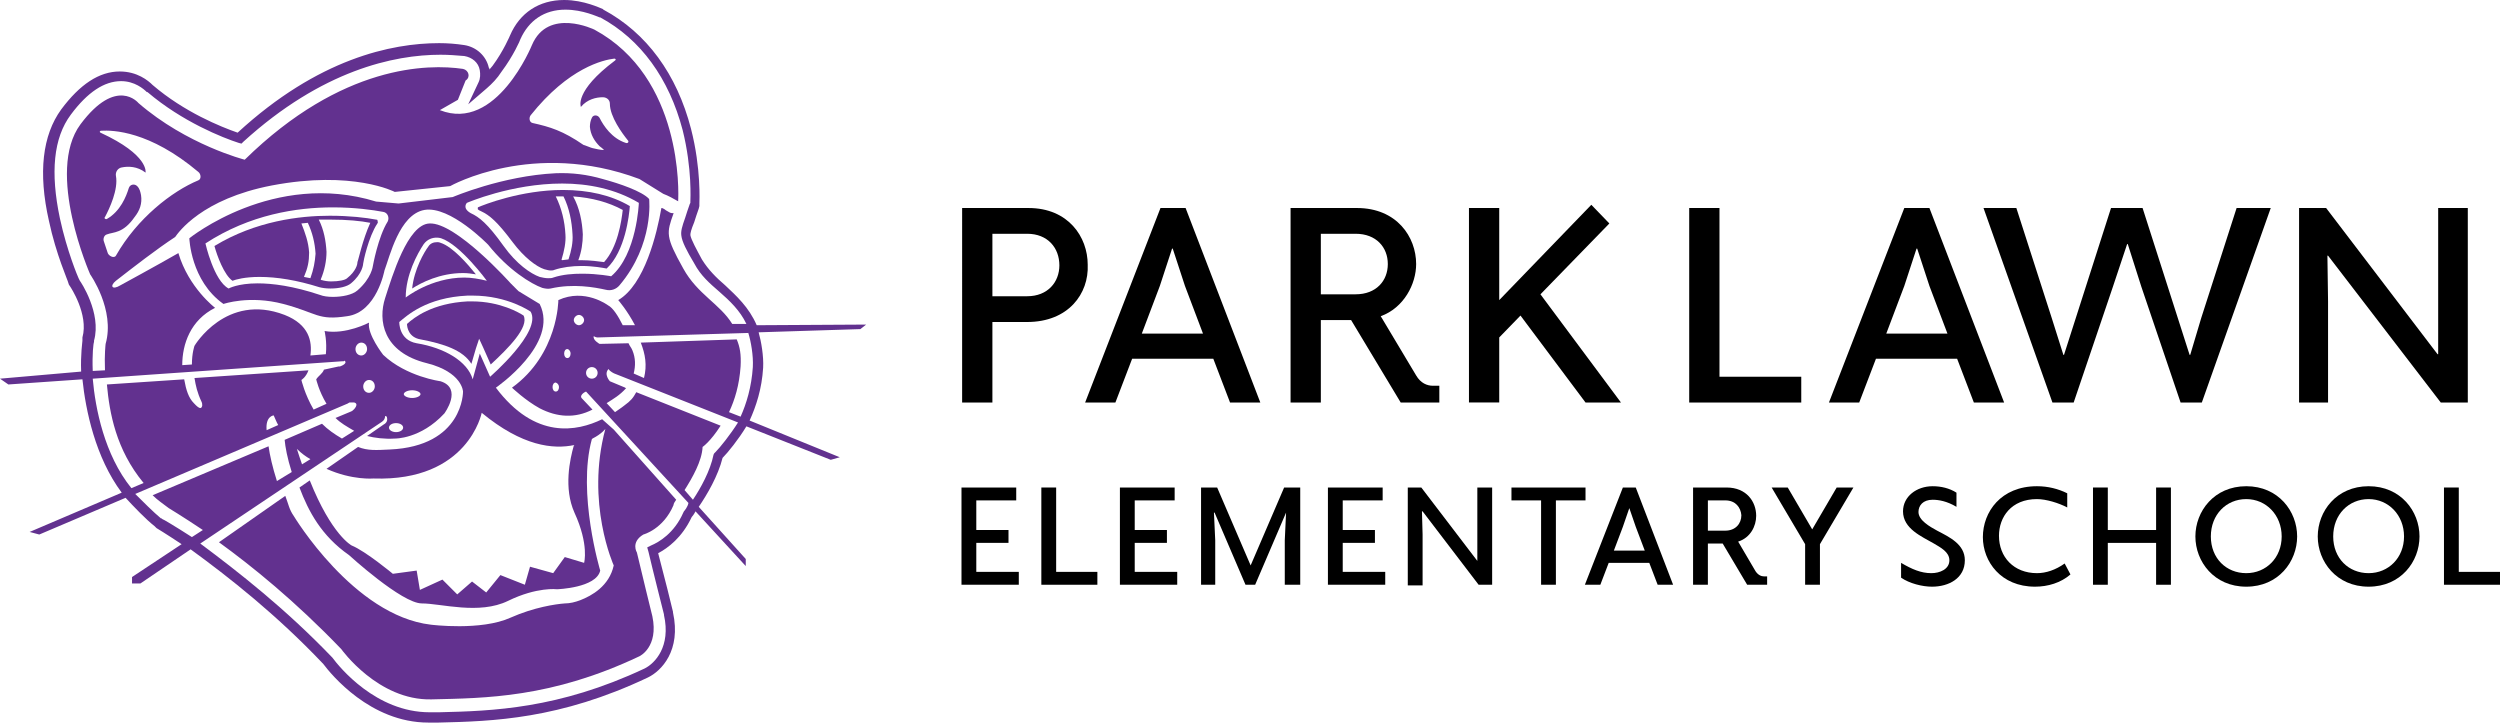 <?xml version="1.0" encoding="utf-8"?>
<!-- Generator: Adobe Illustrator 26.3.1, SVG Export Plug-In . SVG Version: 6.00 Build 0)  -->
<svg version="1.1" id="Layer_1" xmlns="http://www.w3.org/2000/svg" xmlns:xlink="http://www.w3.org/1999/xlink" x="0px" y="0px"
	 viewBox="0 0 388.2 112.2" style="enable-background:new 0 0 388.2 112.2;" xml:space="preserve">
<style type="text/css">
	.st0{fill:#62318F;}
</style>
<g>
	<path d="M159.5,50h-5.4v12.5h-4.7V32.3h10.3c6.2,0,9.2,4.5,9.2,8.8C169.1,45.6,165.9,50,159.5,50z M159.5,36.3h-5.4V46h5.4
		c3.2,0,5-2.2,5-4.8C164.5,38.5,162.7,36.3,159.5,36.3z"/>
	<path d="M195.7,62.5H191l-2.6-6.8h-12.6l-2.6,6.8h-4.7l11.7-30.2h3.9L195.7,62.5z M186.8,51.8l-2.8-7.4l-1.9-5.8H182l-1.9,5.8
		l-2.8,7.4H186.8z"/>
	<path d="M223.6,62.5h-6.1l-7.7-12.8h-4.7v12.8h-4.7V32.3h10.3c6.2,0,9.2,4.5,9.2,8.7c0,3.1-1.9,6.8-5.5,8.1l5.5,9.2
		c0.7,1.2,1.7,1.6,2.6,1.6h1V62.5z M210.5,36.3h-5.4v9.4h5.4c3.2,0,5-2.1,5-4.7C215.5,38.4,213.7,36.3,210.5,36.3z"/>
	<path d="M251.7,62.5h-5.5L236.1,49l-3.3,3.4v10.1h-4.7V32.3h4.7v14.3l14.3-14.8l2.8,2.9l-10.7,11L251.7,62.5z"/>
	<path d="M279.7,62.5h-17.4V32.3h4.7v26.2h12.7V62.5z"/>
	<path d="M311.2,62.5h-4.7l-2.6-6.8h-12.6l-2.6,6.8h-4.7l11.7-30.2h3.9L311.2,62.5z M302.4,51.8l-2.8-7.4l-1.9-5.8h-0.1l-1.9,5.8
		l-2.8,7.4H302.4z"/>
	<path d="M352.6,32.3l-10.7,30.2h-3.3l-6.1-18l-2.1-6.6h-0.1l-2.2,6.6l-6.1,18h-3.3L308,32.3h5.1l5.5,17.1l1.8,5.7h0.1l7.3-22.8h4.9
		l7.3,22.8h0.1l1.7-5.7l5.5-17.1H352.6z"/>
	<path d="M383.2,62.5H379l-17.5-22.8h-0.1l0.1,7.1v15.7H357V32.3h4.2L378.5,55h0.1l0-7V32.3h4.6V62.5z"/>
</g>
<g>
	<path d="M158.2,90.8h-8.9V75.7h8.5v2h-6.2v4.6h5v2h-5v4.5h6.6V90.8z"/>
	<path d="M170.4,90.8h-8.7V75.7h2.3v13.1h6.4V90.8z"/>
	<path d="M182.8,90.8h-8.9V75.7h8.5v2h-6.2v4.6h5v2h-5v4.5h6.6V90.8z"/>
	<path d="M199.5,90.8v-6.9l0.2-4.3h0l-4.8,11.2h-1.5l-4.8-11.2h-0.1l0.2,4.3v6.9h-2.2V75.7h2.5l5.2,12.1h0l5.2-12.1h2.5v15.1H199.5z
		"/>
	<path d="M215.1,90.8h-8.9V75.7h8.5v2h-6.2v4.6h5v2h-5v4.5h6.6V90.8z"/>
	<path d="M231.7,90.8h-2.1l-8.7-11.4h-0.1l0.1,3.6v7.9h-2.3V75.7h2.1l8.7,11.4h0l0-3.5v-7.9h2.3V90.8z"/>
	<path d="M246.2,77.7h-4.6v13.1h-2.3V77.7h-4.6v-2h11.5V77.7z"/>
	<path d="M259.8,90.8h-2.4l-1.3-3.4h-6.3l-1.3,3.4h-2.4l5.9-15.1h2L259.8,90.8z M255.4,85.5l-1.4-3.7l-1-2.9h0l-1,2.9l-1.4,3.7
		H255.4z"/>
	<path d="M274.4,90.8h-3.1l-3.8-6.4h-2.3v6.4h-2.3V75.7h5.2c3.1,0,4.6,2.2,4.6,4.4c0,1.6-0.9,3.4-2.8,4l2.7,4.6
		c0.4,0.6,0.9,0.8,1.3,0.8h0.5V90.8z M267.9,77.7h-2.7v4.7h2.7c1.6,0,2.5-1.1,2.5-2.4C270.3,78.8,269.5,77.7,267.9,77.7z"/>
	<path d="M287.8,75.7l-5.2,8.8v6.3h-2.3v-6.3l-5.2-8.8h2.5l3.8,6.5h0l3.8-6.5H287.8z"/>
	<path d="M300,91.1c-1.5,0-3.5-0.5-4.8-1.4v-2.3c1.7,1,3.1,1.6,4.7,1.6c1.3,0,2.8-0.6,2.8-2c0-1.3-1.4-2-2.4-2.6
		c-1.9-1.1-4.8-2.3-4.8-5c0-2.3,2.1-3.9,4.6-3.9c1.3,0,2.6,0.3,3.7,1v2.2c-1.5-0.9-2.8-1.1-3.7-1.1c-1.5,0-2.2,0.9-2.2,1.9
		c0,1.3,1.8,2.3,2.9,2.9c1.9,1,4.3,2.1,4.3,4.6C305.1,89.8,302.6,91.1,300,91.1z"/>
	<path d="M321.5,89.2c-1.5,1.3-3.5,1.9-5.5,1.9c-5.3,0-8.1-3.9-8.1-7.7c0-3.9,2.8-7.9,8.4-7.9c1.7,0,3.3,0.4,4.7,1.1v2.2
		c-1.3-0.7-3.3-1.3-4.7-1.3c-4,0-5.9,2.8-5.9,5.7c0,3.3,2.3,5.8,5.9,5.8c1.4,0,2.9-0.5,4.3-1.5L321.5,89.2z"/>
	<path d="M337.1,90.8h-2.3v-6.5h-7.5v6.5h-2.3V75.7h2.3v6.6h7.5v-6.6h2.3V90.8z"/>
	<path d="M356.7,83.3c0,3.9-2.9,7.8-7.9,7.8c-5,0-7.9-3.9-7.9-7.8s2.9-7.8,7.9-7.8C353.8,75.5,356.7,79.4,356.7,83.3z M343.3,83.3
		c0,3.4,2.4,5.7,5.5,5.7c3.1,0,5.5-2.4,5.5-5.7s-2.4-5.8-5.5-5.8C345.7,77.5,343.3,79.9,343.3,83.3z"/>
	<path d="M375.7,83.3c0,3.9-2.9,7.8-7.9,7.8c-5,0-7.9-3.9-7.9-7.8s2.9-7.8,7.9-7.8C372.8,75.5,375.7,79.4,375.7,83.3z M362.3,83.3
		c0,3.4,2.4,5.7,5.5,5.7c3.1,0,5.5-2.4,5.5-5.7s-2.4-5.8-5.5-5.8C364.7,77.5,362.3,79.9,362.3,83.3z"/>
	<path d="M388.2,90.8h-8.7V75.7h2.3v13.1h6.4V90.8z"/>
</g>
<g>
	<path class="st0" d="M65.9,32.6c4-0.7,9.9,5.4,9.9,5.4c3.1,3.9,6.7,6.1,8.4,6.7c0.4,0.1,0.9,0.2,1.3,0.1c3.5-0.8,6.8-0.2,8.6,0.2
		c0.8,0.2,1.6-0.1,2.1-0.7c5.4-6.4,4.6-13.4,4.6-13.4c-1.1-1.2-4.6-2.4-7.2-3.1c-2.4-0.7-4.8-1-7.3-0.9c-8.3,0.4-16,3.7-16,3.7
		l-8.4,1l-3.5-0.3C42.5,26.4,29.4,37,29.4,37s0.2,6.6,5.3,10.2c0,0,4-1.4,9.3,0c5.3,1.4,5.3,2.6,9.9,1.9c4.6-0.6,5.8-7.1,5.8-7.1
		C60.5,39.9,62,33.3,65.9,32.6z M72.5,31.5c0,0,6.9-3,14.8-3c0,0,0,0,0,0c4,0,8.2,0.8,11.9,3c0,0-0.3,8-4.3,11.4c0,0-2-0.4-4.5-0.4
		c-1.4,0-3,0.1-4.5,0.6c-0.2,0.1-0.5,0.1-0.8,0.1c-0.4,0-0.9-0.1-1.3-0.2c-1.4-0.5-3.6-2-5.6-4.8c-2.5-3.5-3.8-4.5-5.1-5.1
		C71.7,32.3,72.5,31.5,72.5,31.5z M55.5,45.1c-0.8,0.7-2.4,1-3.8,1c-0.8,0-1.5-0.1-2-0.3C45.5,44.4,42.3,44,40,44
		c-3.1,0-4.5,0.8-4.5,0.8c-2.3-1.2-3.6-7-3.6-7c6.9-4.5,14.2-5.6,19.8-5.6c3.4,0,6.2,0.4,7.8,0.7c0.7,0.1,1,0.9,0.7,1.5
		c-1.5,2.4-2.3,6.9-2.3,6.9S57.7,43.2,55.5,45.1z"/>
	<path class="st0" d="M74.7,32.8c1.3,0.6,2.5,1.6,4.9,4.8c1.8,2.4,3.7,3.8,4.9,4.2c0.4,0.1,0.7,0.2,1,0.2c0.2,0,0.4,0,0.6-0.1
		c1.2-0.4,2.7-0.6,4.2-0.6c1.8,0,3.4,0.3,3.9,0.4c2.9-2.7,3.5-8.3,3.6-9.7c-2.9-1.7-6.4-2.5-10.4-2.5h0V29l0,0.5
		c-6.5,0-12.3,2.3-13.2,2.7c0,0,0,0.1,0,0.2C74.1,32.4,74.2,32.6,74.7,32.8z M96.7,32.6c-0.2,1.8-0.8,5.8-2.9,8.1
		c-0.8-0.1-2.1-0.3-3.6-0.3c-0.1,0-0.3,0-0.4,0c0.5-1.3,0.7-2.7,0.7-4c-0.1-2-0.5-4.1-1.5-5.9C91.9,30.7,94.5,31.4,96.7,32.6z
		 M87.5,30.5c0.9,1.8,1.3,3.9,1.4,5.9c0.1,1.2-0.2,2.6-0.6,3.8c0,0.1-0.1,0.1-0.2,0.1l-0.8,0.1c-0.1,0-0.1-0.1-0.1-0.1
		c0.4-1.3,0.7-2.7,0.6-3.9c-0.1-2-0.6-4.1-1.5-5.9H87.5z"/>
	<path class="st0" d="M58.4,34.1c-1.6-0.3-4.1-0.6-7.2-0.6c-4.6,0-11.5,0.8-17.9,4.7c0.4,1.5,1.5,4.5,2.8,5.4
		c0.5-0.2,1.9-0.6,4.2-0.6c2.7,0,5.8,0.5,9.3,1.6c0.4,0.1,1,0.2,1.7,0.2c1.4,0,2.6-0.3,3.2-0.8c1.8-1.5,1.9-3,1.9-3.1l0,0l0,0
		c0-0.2,0.8-4.1,2.2-6.2c0.1-0.1,0.1-0.3,0-0.4C58.7,34.2,58.6,34.1,58.4,34.1z M48.2,43.2l-1-0.2c0.6-1.4,0.8-2.4,0.8-3.8
		c-0.1-1.6-0.6-3-1.2-4.5l1-0.1c0.7,1.5,1.1,3.1,1.2,4.8C48.9,40.7,48.7,41.8,48.2,43.2z M55.5,40.7l0,0.1l0,0
		c0,0.2-0.2,1.3-1.6,2.4c-0.3,0.3-1.3,0.5-2.5,0.5c0,0,0,0,0,0c-0.5,0-1.1-0.1-1.4-0.2c-0.1,0-0.1,0-0.2-0.1
		c0.6-1.4,0.9-2.9,0.9-4.3c-0.1-1.7-0.4-3.4-1.2-5c0.6,0,1.2,0,1.8,0c2.6,0,4.7,0.2,6.2,0.5C56.3,37.2,55.6,40.6,55.5,40.7z"/>
	<path class="st0" d="M77,60.2c0,0,9.9-6.8,6.8-13l-3.3-2L79.3,44c0,0-8.5-9.5-12.6-9.3c-3.4,0.1-5.8,8.2-6.9,11.6
		c-1.1,3.4-0.4,8.4,6.5,10.1c5.5,1.4,5.6,4.4,5.6,4.4s0.1,8.5-11.4,9c-2.1,0.1-3.4,0.2-4.9-0.4l-4.9,3.4c4,1.8,7.3,1.5,7.3,1.5
		c14.7,0.5,16.8-10.2,16.8-10.2c6.3,5.2,11.1,5.7,14.4,5l-0.1,0.1c-0.6,2.1-1.6,6.6,0.1,10.4c2.3,5,1.5,7.8,1.5,7.8l-3-0.9L85.9,89
		l-3.6-1l-0.8,2.8l-3.8-1.5L75.5,92l-2.2-1.7l-2.3,2l-2.3-2.3l-3.5,1.6l-0.5-3L61,89.1c0,0-4.2-3.5-6.4-4.4c0,0-3.1-1.6-6.5-10.1
		l-1.6,1.1c1.4,3.7,3.4,7.5,7.7,10.5c0,0,8.2,7.5,11.3,7.5c3,0,8.9,1.8,13.4-0.4c4.5-2.2,7.6-1.8,7.6-1.8s6.1-0.2,6.7-2.9
		c0,0-3.6-12-1.3-20.4l0.1-0.1c1.4-0.7,2-1.5,2-1.5c-3.1,11.5,1.3,21.2,1.3,21.2c-0.7,3.2-3.4,4.7-5.2,5.4c-0.8,0.3-1.6,0.5-2.4,0.5
		c-1.4,0.1-4.8,0.6-8.4,2.2c-4.6,2.1-12.4,1.1-12.4,1.1c-12-1.4-21.3-16.9-21.3-16.9c-0.7-1-0.8-1.8-1.3-3.1L34,84.2
		c5.1,3.7,11.8,9.1,19,16.6c0,0,5.7,8,14,7.8c8.3-0.2,18.6-0.2,32.3-6.7c0,0,3-1.4,2-6.2c0,0-1.8-7.3-2.4-9.9c0,0-1-1.6,1-2.8
		c0,0,3.1-0.8,4.7-4.6c0,0-0.1-0.1,0.4-0.8l-9.7-10.9l-1.8-1.6C89.6,67,83.1,68.3,77,60.2z M65.8,37.9c0.6-0.8,1.4-1,2-1
		c0.4,0,0.7,0.1,0.7,0.1c3,1,7.1,6.6,7.1,6.6c-1.2-0.3-2.4-0.5-3.5-0.5c-5.2,0-9.1,3.1-9.1,3.1C63,42.7,64.8,39.4,65.8,37.9z
		 M74.5,54.9l-1.1,4c-0.8-2.8-4.4-4.9-8.7-5.6c-2.8-0.5-2.7-3.3-2.7-3.3c1.2-1,4.2-3.8,10.6-4.1c0.3,0,0.6,0,0.8,0
		c5.5,0,9,2.5,9,2.5c1.8,3.1-6.3,10.1-6.3,10.1L74.5,54.9z"/>
	<path class="st0" d="M68.4,37.7c0,0-0.2-0.1-0.5-0.1c-0.6,0-1.1,0.2-1.4,0.7c-0.6,0.8-2.2,3.5-2.5,6.5c1.4-0.9,4.3-2.4,7.9-2.4
		c0.7,0,1.4,0.1,2,0.2C72.7,41.1,70.3,38.3,68.4,37.7z"/>
	<path class="st0" d="M81.3,49c-0.6-0.4-3.6-2.2-8-2.2c-0.2,0-0.5,0-0.7,0c-5.5,0.3-8.3,2.5-9.4,3.5c0,0.6,0.3,2.1,2.1,2.4
		c3.7,0.7,6.6,1.7,7.9,3.8l0.7-2.4l0.5-1.5l0.6,1.3l1.2,2.7C78.9,54.1,82.2,50.8,81.3,49z"/>
	<path class="st0" d="M134.5,50.4l-17,0.1c-1.2-2.8-3.2-4.6-4.9-6.2c-1.4-1.2-2.6-2.4-3.6-4c-0.8-1.5-1.7-3.1-1.8-3.8
		c0-0.3,0.1-0.8,0.6-2c0.2-0.6,0.4-1.3,0.7-2.1l0.1-0.4l0-0.4c0-0.2,0.3-5.4-1.3-11.6c-2.2-8.5-6.9-14.9-13.6-18.5l-0.1-0.1
		c-0.3-0.1-2.9-1.4-6-1.4c-3.9,0-6.9,2-8.4,5.5l0,0c0,0-1,2.4-2.7,4.7c-0.2,0.2-0.3,0.4-0.5,0.6c0-0.1,0-0.2-0.1-0.3
		c-0.4-1.8-1.9-3.2-3.8-3.5c-1.3-0.2-2.6-0.3-3.9-0.3c-7.4,0-18.8,2.4-31.3,13.9c-2.6-0.9-8.3-3.2-13.2-7.4
		c-0.7-0.7-2.4-2.1-5.1-2.1c-3.2,0-6.2,2-9.1,5.9c-2.9,4-3.6,9.8-1.9,17.3c1.1,5.2,3,9.4,3,9.6l0.1,0.3l0.2,0.3c0,0,2.9,4.3,1.9,7.9
		l0,0.2l0,0.3c0,0.2-0.3,2.1-0.2,4.8L0,58.8l1.3,0.9l11.5-0.8c0.5,4.8,2,12.1,6.1,17.6L4.6,82.6L6.1,83l13.4-5.7
		c1.2,1.3,3.2,3.4,4.5,4.4l0.1,0.1l0.2,0.2c0,0,1.5,0.9,3.9,2.5l-7.7,5.1v1h1.3l7.8-5.3c5.9,4.3,13.3,10.1,20.6,17.8
		c1.2,1.6,7.3,9.1,16.3,9.1c0.2,0,0.3,0,0.5,0l1.1,0c8.4-0.2,18.8-0.5,32.5-7c2.1-1,5.2-4.2,3.9-10.1l0-0.1c0-0.1-1.5-6.1-2.3-9.1
		c1.5-0.8,3.7-2.4,5.2-5.6c0.1-0.1,0.4-0.5,0.6-0.9l7.8,8.5v-1.1l-7.3-8.1c1.3-1.9,3-4.8,3.7-7.6c0.8-0.8,2.5-2.9,3.7-4.9l13.1,5.2
		l1.4-0.4l-14-5.7c1-2.2,1.9-4.9,2.1-8.2c0.1-1.8-0.3-4.1-0.7-5.5l15.8-0.5L134.5,50.4z M14.4,58.8l38.7-2.7c0.1,0,0.1,0,0.2,0
		c0.1,0,0.1,0,0.2-0.1c0.5,0.4-0.4,0.8-0.7,0.9c-0.1,0-0.1,0-0.2,0l-2.3,0.5c-0.2,0.6-0.8,0.9-1.2,1.5c0,0,0.4,1.8,1.6,3.8l-2,0.9
		c-1.4-2.4-1.9-4.6-1.9-4.6s0.7-0.4,1.1-1.5l-17.7,1.2c0.2,1.2,0.4,2.2,1.1,3.7c0.1,0.2,0.1,0.4,0.1,0.6c-0.1,0.4-0.3,0.7-1.3-0.4
		c-0.8-0.8-1.2-2-1.5-3.7l-12,0.8C17,64.1,18,69.8,22.3,75l-1.9,0.8C16.2,70.6,14.8,63.4,14.4,58.8z M21.9,30.3
		c-0.1-0.5-0.2-1-0.6-1.4c-0.4-0.4-1.1-0.3-1.3,0.3c-0.4,1.3-1.3,3.6-3.4,4.8c-0.2,0.1-0.5-0.1-0.3-0.3c0.7-1.3,2.1-4.3,1.7-6.4
		c-0.1-0.6,0.3-1.2,0.9-1.3c1-0.2,2.4-0.2,3.7,0.8c0,0,0.6-2.7-7-6.2c-0.2-0.1-0.1-0.3,0.1-0.3c1.8-0.1,7.5,0,15.1,6.4
		c0.4,0.3,0.5,1.1,0,1.3c-4.1,1.7-9.5,5.9-12.8,11.7c-0.3,0.5-1.2,0-1.3-0.5l-0.6-1.8c-0.1-0.4,0.1-0.9,0.5-1c1-0.4,2.5-0.1,4.3-2.7
		C21.7,32.7,22.1,31.6,21.9,30.3z M43.2,66l-1.8,0.8c-0.2-2.2,1.1-2.3,1.1-2.3C42.7,64.9,42.9,65.5,43.2,66z M25.2,80.6l-0.1-0.1
		L25,80.5c-1.1-0.9-2.9-2.7-4-3.8l32.9-14c0.1,0,0.1-0.1,0.2-0.1c0,0,0.1-0.1,0.2-0.1c0.2,0,0.5,0,0.7,0c0.8,0.2,0,1.1-0.3,1.3
		c-0.1,0-0.1,0.1-0.2,0.1l-2.4,1c0.8,0.8,1.7,1.3,2.9,2l-1.9,1.2c-1.2-0.7-2.2-1.4-3.1-2.3l-5.8,2.5c0.1,1.1,0.4,2.8,1.1,5L43,74.7
		c-0.7-2.2-1.1-4-1.3-5.4l-18,7.6c0.8,0.8,1.6,1.3,2.5,2c0,0,2,1.2,5.3,3.4l-1.7,1.1C27,81.6,25.3,80.6,25.2,80.6z M56.1,55.2
		c-0.5,0-0.9-0.4-0.9-1c0-0.5,0.4-1,0.9-1c0.5,0,0.9,0.4,0.9,1C57,54.7,56.6,55.2,56.1,55.2z M57.3,59c0.5,0,0.9,0.4,0.9,1
		c0,0.5-0.4,1-0.9,1c-0.5,0-0.9-0.4-0.9-1C56.4,59.5,56.8,59,57.3,59z M48.2,71.3l-1.3,0.8c-0.3-0.8-0.5-1.5-0.8-2.4c0,0,0,0,0,0
		l0,0c0,0,0,0,0,0C46.8,70.4,47.5,70.9,48.2,71.3z M106.2,79.4L106.2,79.4l-0.1,0.2c-1.4,3.2-3.8,4.6-5,5.1l-0.6,0.3l0.2,0.7
		c0.6,2.6,2.4,9.7,2.4,9.7l0,0.1c1.1,4.9-1.4,7.5-3,8.3c-13.4,6.3-23.7,6.6-31.9,6.8l-1.1,0c-0.1,0-0.3,0-0.4,0
		c-8.3,0-14-7-15.1-8.5l-0.1-0.1C44.3,94.5,37,88.8,31.1,84.4l28.2-18.9c0.3-0.2,0.5-0.5,0.5-0.9c0.2,0,0.3,0.1,0.3,0.3
		c0.1,0.4-0.1,0.8-0.5,1L57,67.7c1.2,0.3,2.7,0.5,4.3,0.4c0,0,4,0.1,7.7-3.9c0,0,2.9-3.9-0.6-5c0,0-5.3-0.7-8.9-4.1
		c0,0-2.5-3.2-2.2-5c0,0-3.6,1.9-6.9,1.3c0,0,0.4,1.6,0.2,3.6l-2.4,0.2c0.3-2.2-0.2-4.8-4-6.3c-9.1-3.5-14,4.8-14,4.8
		s-0.4,1.1-0.4,2.9l-1.5,0.1c0-3.3,1.3-7,5.1-8.9c0,0-4.1-3.1-5.7-8.5c-3.3,1.9-9,5-9,5c-1.3,0.8-1.7,0.1-0.7-0.7
		c2.7-2.1,6.3-4.9,9.2-6.8c0.5-0.7,4.1-5.9,15-8c12.6-2.4,19.1,1,19.1,1l8.6-0.9c0,0,12.9-7.3,29.4-1.1l3.7,2.3c0,0,0,0,0,0
		c0.8,0.3,1.5,0.7,2.2,1.1c0,0,0.1,0,0.1,0.1c0.1-1.4,0.7-19.3-13-26.7c0,0-7.2-3.5-9.7,2.4c0,0-5.5,13.6-14.3,10.1l2.8-1.6l1.2-3
		c0.8-0.5,0.5-1.6-0.4-1.8C66.5,9.9,53.1,10,38,24.8c0,0-9-2.3-16.5-8.8c0,0-3.4-4.2-9,3.3C7,26.7,14,42.6,14,42.6s3.9,5.5,2.4,10.8
		c0,0-0.2,1.6-0.1,4.1l-1.9,0.1c-0.1-2.6,0.1-4.3,0.2-4.5l0-0.1l0-0.1c1.2-4.3-2.1-9.2-2.2-9.3l-0.1-0.2l-0.1-0.2
		c-0.1-0.2-1.8-4.2-2.9-9.3c-1.5-7.1-1-12.5,1.7-16.1c2.6-3.5,5.2-5.2,7.8-5.2c2.1,0,3.5,1.2,4,1.7l0.1,0c5.4,4.6,11.7,7.1,14.2,7.9
		l0.4,0.1l0.3-0.3C50,10.9,61.2,8.5,68.4,8.5c1.3,0,2.5,0.1,3.7,0.2c1.2,0.2,2.2,1,2.4,2.2c0.1,0.6,0.1,1.3-0.2,1.9l-1.6,3.4
		l2.9-2.5c0.8-0.7,1.6-1.5,2.3-2.6c1.8-2.4,2.9-4.9,2.9-5l0,0c1.3-2.9,3.7-4.6,7-4.6c2.7,0,5,1.1,5.3,1.2l0.1,0
		c6.3,3.4,10.7,9.5,12.8,17.5c1.5,6,1.2,10.9,1.2,11.1l0,0.2l-0.1,0.2c-0.3,0.8-0.5,1.5-0.7,2.1c-0.5,1.4-0.7,2.1-0.6,2.8
		c0.1,0.9,0.8,2.3,2,4.3c1,1.9,2.4,3.1,3.9,4.4c1.6,1.4,3.2,2.9,4.2,5l-2.2,0c-1.9-3.1-5.4-4.6-7.6-8.6c-2.8-5-2.6-5.5-1.5-8.6
		c-0.2,0-0.4,0-0.6-0.1c-0.3-0.2-0.6-0.3-0.8-0.5c-0.2-0.1-0.3-0.2-0.5-0.2c-0.7,4-2.6,11.9-6.7,14.3c0,0,1.4,1.6,2.6,3.9l-1.9,0
		c-0.7-1.4-1.5-2.7-2.3-3.1c0,0-3.6-2.7-7.7-0.8c0,0,0,8.4-7.2,13.6c0,0,2.1,2,4.3,3.2c2.7,1.4,5.5,1.6,8.2,0.2l-1.7-1.8
		c-0.3-0.4,0.4-0.9,0.7-1l15.9,17.3C106.8,78.7,106.3,79.3,106.2,79.4z M60.4,66.4c0-0.4,0.5-0.7,1.1-0.7c0.6,0,1.1,0.3,1.1,0.7
		c0,0.4-0.5,0.7-1.1,0.7C60.9,67.1,60.4,66.8,60.4,66.4z M62.7,61.2c0-0.3,0.6-0.6,1.3-0.6c0.7,0,1.3,0.3,1.3,0.6
		c0,0.3-0.6,0.6-1.3,0.6C63.3,61.8,62.7,61.5,62.7,61.2z M90.2,16.6c1-1.2,2.4-1.5,3.4-1.5c0.6,0,1.1,0.4,1.1,1c0,2,1.9,4.6,2.8,5.7
		c0.2,0.2,0,0.5-0.3,0.4c-2.2-0.7-3.5-2.7-4.1-3.9c-0.3-0.5-1-0.5-1.2,0c-0.2,0.4-0.3,0.9-0.3,1.4c0.1,1.2,0.7,2.2,1.5,3
		c0.3,0.2,0.5,0.4,0.7,0.6c-0.5,0-1.4-0.2-1.8-0.3c-0.1,0-1.3-0.5-1.4-0.5c-3.2-2.2-5.2-2.8-7.9-3.4c-0.5-0.1-0.6-0.8-0.3-1.2
		c5.9-7.4,11.3-8.6,13-8.8c0.2,0,0.3,0.2,0.1,0.3C89.1,14.2,90.2,16.6,90.2,16.6z M91.9,57c0.5,0,0.9,0.4,0.9,0.9
		c0,0.5-0.4,0.9-0.9,0.9c-0.5,0-0.9-0.4-0.9-0.9C91,57.4,91.4,57,91.9,57z M90.7,49.7c0,0.4-0.4,0.8-0.8,0.8c-0.4,0-0.8-0.4-0.8-0.8
		c0-0.4,0.4-0.8,0.8-0.8C90.3,48.9,90.7,49.3,90.7,49.7z M88.6,54.9c0,0.4-0.2,0.7-0.5,0.7c-0.3,0-0.5-0.3-0.5-0.7
		c0-0.4,0.2-0.7,0.5-0.7C88.3,54.2,88.6,54.5,88.6,54.9z M86.8,60.1c0,0.4-0.2,0.7-0.5,0.7c-0.3,0-0.5-0.3-0.5-0.7s0.2-0.7,0.5-0.7
		C86.6,59.5,86.8,59.8,86.8,60.1z M111.1,70.2l-0.2,0.2l-0.1,0.2c-0.5,2.5-2,5.2-3.2,7l-1.3-1.5c1.2-1.9,2.7-4.5,2.8-6.7
		c0,0,1.2-0.8,2.8-3.3l-13.1-5.2c-0.5,0.9-0.8,1.3-1.9,2.1c0,0-0.5,0.4-1.4,1l-1.3-1.4c1.1-0.7,2-1.2,3-2.3c0.1-0.2-0.2,0.1-0.1-0.1
		l-2.4-1c0,0-1-1.1-0.2-1.9c0.2,0.4,0.9,0.7,0.9,0.7l19.2,7.6C113.4,67.5,111.8,69.5,111.1,70.2z M116.9,57c-0.2,3.1-1,5.7-1.9,7.7
		l-1.8-0.7c0.9-1.9,1.6-4.2,1.8-7.1c0.1-1.9-0.1-3-0.6-4.2l-14.9,0.5c0.7,1.8,1,3.5,0.5,5.5l-1.6-0.7c0.3-1.2,0.3-2.4-0.2-3.6
		c-0.2-0.5-0.4-0.6-0.6-1.1l-4.5,0.1c0,0-1.1-0.6-0.9-1.2c0.3,0.2,0.6,0.2,0.6,0.2l23.4-0.7C116.6,53,117,55.2,116.9,57z"/>
</g>
</svg>
